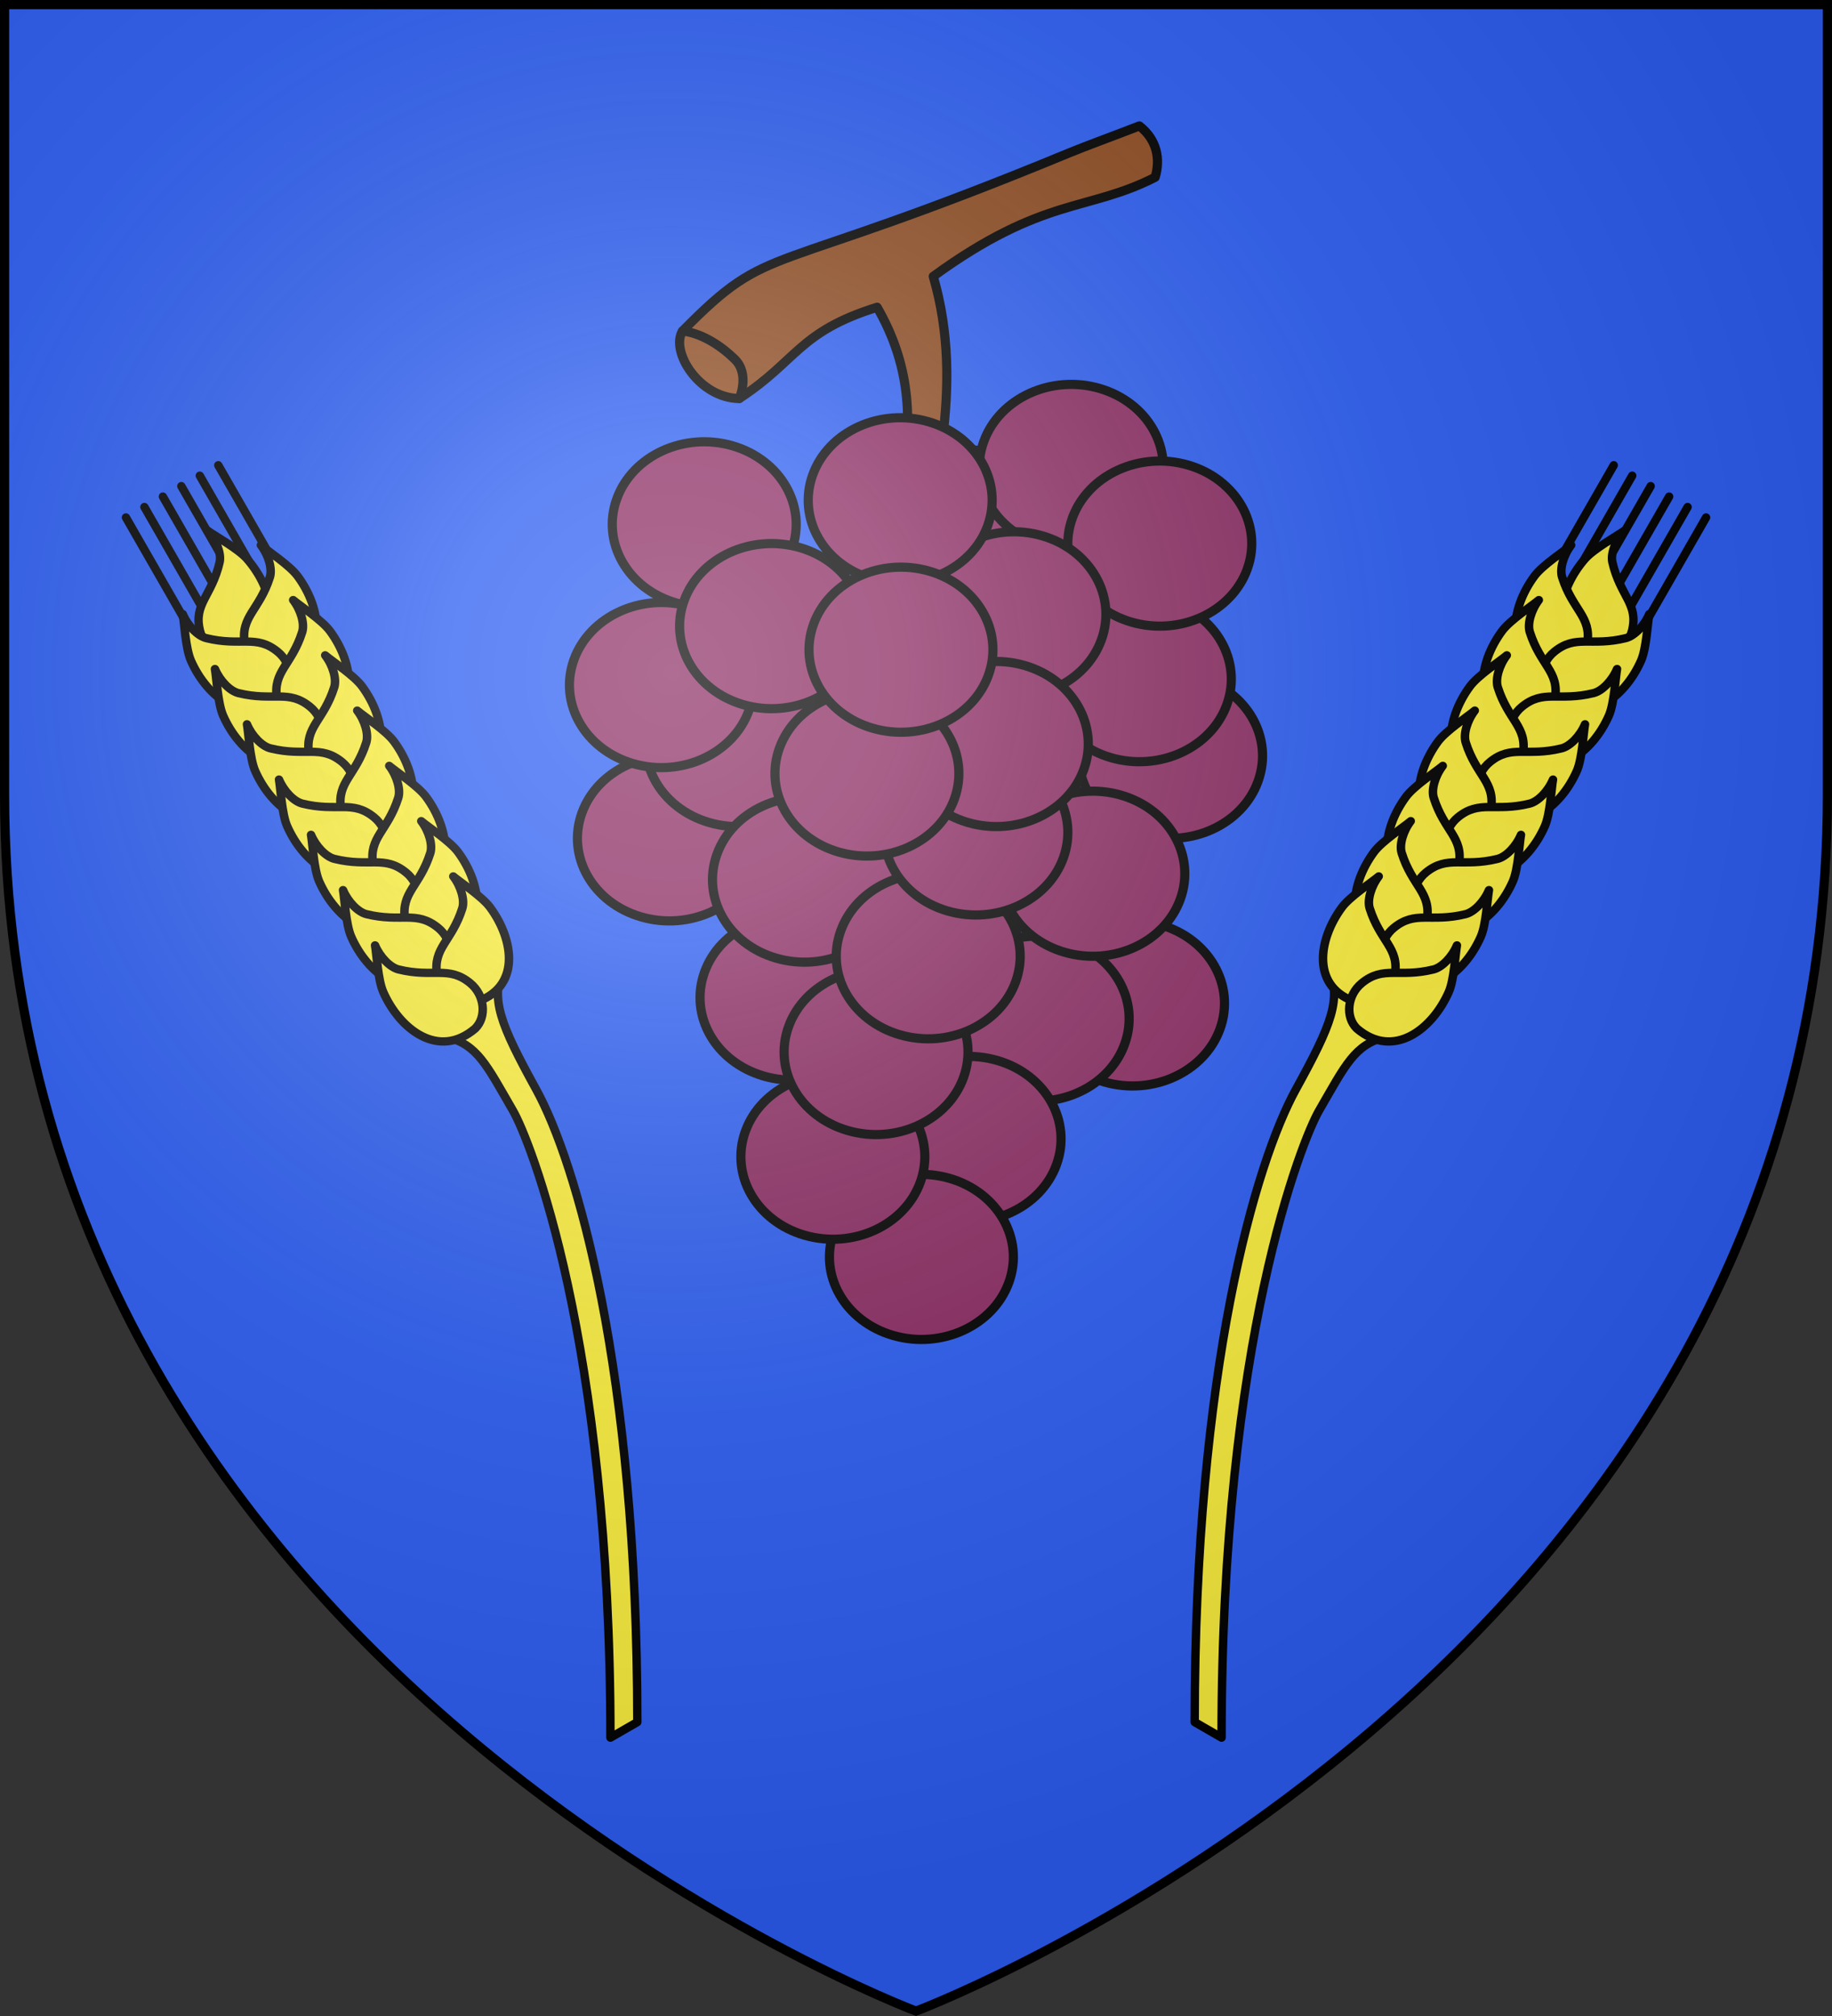 <svg xmlns="http://www.w3.org/2000/svg" xmlns:xlink="http://www.w3.org/1999/xlink" width="600" height="660" viewBox="-300 -300 600 660"><rect x="-300" y="-300" width="600" height="660" fill="#333333" stroke="none"/><radialGradient id="c" cx="-80" cy="-80" r="405" gradientUnits="userSpaceOnUse"><stop offset="0" stop-color="#fff" stop-opacity=".31"/><stop offset=".19" stop-color="#fff" stop-opacity=".25"/><stop offset=".6" stop-color="#6b6b6b" stop-opacity=".125"/><stop offset="1" stop-opacity=".125"/></radialGradient><path fill="#2b5df2" d="M-298.5-298.5h597v258.543C298.5 246.291 0 358.5 0 358.5S-298.5 246.291-298.5-39.957z"/><g id="b" stroke-width="1.05"><path d="M310.406 297.123h0l-28.851 10.857c7.794 7.694 7.034 15.03 7.054 33.355.012 11.364-10.24 84.851-78.673 203.38h10.668c60.635-105.023 77.975-177.189 78.55-205.728.52-25.77 1.847-34.83 11.252-41.864z" style="fill:#fcef3c;fill-rule:evenodd;stroke:#000;stroke-width:2.888;stroke-linecap:round;stroke-linejoin:round" transform="matrix(.825 -.476 .476 .825 -532.56 -80.597)"/><g stroke-width="1.257" transform="matrix(.686 -.396 .399 .692 -173.4 -26.321)"><path fill="none" stroke="#000" stroke-linecap="round" stroke-linejoin="round" stroke-width="3.456" d="m16.25-166.069-.122 65.434zm-8.771-.077-.12 65.434zm-8.77-.077-.121 65.434zm-8.77-.077-.121 65.434zm-8.77-.077-.122 65.434zm-8.771-.077-.12 65.433z"/><path d="M-15.417-94.33c-6.748-1.51-11.158-9.604-8.982-16.93 3.206-10.793 11.296-9.649 21.135-20.136 2.423-2.582 3.39-8.333 2.312-13.433 1.486 3.326 7.115 12.476 8.187 17.926 3.223 16.391-2.721 35.6-22.652 32.573z" style="fill:#fcef3c;fill-opacity:.991;fill-rule:evenodd;stroke:#000;stroke-width:3.456;stroke-linecap:round;stroke-linejoin:round"/><g id="a" fill="#fcef3c" stroke="#000" stroke-linecap="round" stroke-linejoin="round" stroke-width="1.976"><path d="M151.17 60.146c-3.774-1.07-5.912-5.827-4.334-9.944 2.326-6.067 6.882-5.165 12.971-10.853 1.5-1.4 2.316-4.655 1.939-7.601.692 1.945 3.476 7.343 3.834 10.49 1.077 9.46-3.197 20.247-14.41 17.908z" style="fill:#fcef3c;fill-opacity:.991;fill-rule:evenodd;stroke:#000;stroke-width:1.976;stroke-linecap:round;stroke-linejoin:round" transform="matrix(1.754 .043 .004 1.745 -268.813 -191.328)"/><path d="M148.251 65.578c3.775-1.069 5.912-5.826 4.334-9.943-2.326-6.067-6.881-5.165-12.971-10.853-1.5-1.4-2.316-4.656-1.938-7.601-.693 1.945-3.476 7.343-3.835 10.489-1.077 9.46 3.198 20.248 14.41 17.908z" style="fill:#fcef3c;fill-opacity:.991;fill-rule:evenodd;stroke:#000;stroke-width:1.976;stroke-linecap:round;stroke-linejoin:round" transform="matrix(1.754 .043 .004 1.745 -268.813 -191.328)"/></g><g fill="none" stroke="#000" stroke-linecap="round" stroke-linejoin="round" stroke-width="2.533" transform="matrix(1.368 0 0 1.361 197.451 170.898)"><use xlink:href="#a" width="100%" height="100%" transform="matrix(.732 -0 -0 .735 -144.171 -106.354)"/><use xlink:href="#a" width="100%" height="100%" transform="matrix(.732 -0 -0 .735 -144.127 -87.117)"/><use xlink:href="#a" width="100%" height="100%" transform="matrix(.732 -0 -0 .735 -144.084 -67.88)"/><use xlink:href="#a" width="100%" height="100%" transform="matrix(.732 -0 -0 .735 -144.04 -48.643)"/><use xlink:href="#a" width="100%" height="100%" transform="matrix(.732 -0 -0 .735 -143.997 -29.406)"/><use xlink:href="#a" width="100%" height="100%" transform="matrix(.732 -0 -0 .735 -143.953 -10.17)"/></g></g></g><g stroke="#000" stroke-linecap="round" stroke-linejoin="round" stroke-width="2.868"><path fill="#8e4b21" fill-rule="evenodd" d="M5.403-214.234c10.266 35.365-.61 67.99-6.168 101.303l-20.632 20.279c12.205-43.363 29.981-75.876 9.227-111.924-24.566 7.66-24.999 16.728-43.167 28.57-12.573-.156-21.643-14.725-17.788-21.107 28.275-28.701 24.099-15.68 121.026-55.748 5.373-2.22 14.156-5.396 22.031-8.466 5.501 4.269 6.667 10.353 4.946 16.074-21.12 10.788-35.075 5.996-69.475 31.019z" transform="matrix(1.046 0 0 1.046 0 14.571)"/><path fill="none" d="M-73.125-197.113s7.505.206 16.334 8.765c4.89 4.746 1.454 12.342 1.454 12.342" transform="matrix(1.046 0 0 1.046 0 14.571)"/><g fill="#8b2b62" fill-rule="evenodd"><path d="M52.326-72.147c4.902-13.567 21.131-21.001 36.253-16.608 15.122 4.393 23.415 18.951 18.526 32.522-4.89 13.57-21.115 21.03-36.261 16.63-15.145-4.4-23.42-18.977-18.518-32.544z" transform="matrix(1.046 0 0 1.046 0 14.571)"/><path d="M42.546-96.135c4.903-13.567 21.132-21.001 36.254-16.608 15.122 4.393 23.415 18.951 18.525 32.522-4.89 13.57-21.114 21.03-36.26 16.63-15.146-4.4-23.421-18.977-18.519-32.544zM-12.9-142.264c4.903-13.567 21.132-21.002 36.254-16.609 15.122 4.394 23.415 18.952 18.525 32.523-4.89 13.57-21.114 21.03-36.26 16.63-15.146-4.4-23.421-18.977-18.519-32.544zM-93.692-144.599c4.902-13.567 21.13-21.001 36.253-16.608 15.122 4.393 23.415 18.951 18.526 32.522-4.89 13.57-21.115 21.03-36.262 16.63-15.145-4.4-23.42-18.977-18.517-32.544z" transform="matrix(1.046 0 0 1.046 0 14.571)"/><path d="M21.221-162.56c4.903-13.566 21.131-21 36.253-16.608C72.597-174.775 80.89-160.216 76-146.645c-4.89 13.57-21.115 21.03-36.261 16.63-15.145-4.4-23.42-18.977-18.518-32.544z" transform="matrix(1.046 0 0 1.046 0 14.571)"/><path d="M48.944-138.571c4.903-13.567 21.131-21.002 36.254-16.609 15.122 4.393 23.415 18.952 18.525 32.522-4.89 13.571-21.114 21.03-36.261 16.63-15.145-4.4-23.42-18.976-18.518-32.543zM-104.599-46.315c4.903-13.567 21.131-21.002 36.254-16.609 15.122 4.393 23.415 18.952 18.525 32.522-4.89 13.57-21.114 21.03-36.261 16.63-15.145-4.4-23.42-18.977-18.518-32.543z" transform="matrix(1.046 0 0 1.046 0 14.571)"/><path d="M-83.273-75.84c4.902-13.566 21.131-21.001 36.253-16.608 15.122 4.393 23.415 18.952 18.526 32.522-4.89 13.57-21.115 21.03-36.261 16.63-15.145-4.4-23.42-18.977-18.518-32.543z" transform="matrix(1.046 0 0 1.046 0 14.571)"/><path d="M-107.097-94.288c4.902-13.567 21.131-21.002 36.253-16.609 15.123 4.393 23.415 18.952 18.526 32.522-4.89 13.571-21.115 21.03-36.261 16.63-15.145-4.4-23.42-18.976-18.518-32.543zM3.277-116.43c4.903-13.567 21.132-21.001 36.254-16.608 15.122 4.393 23.415 18.951 18.525 32.522-4.89 13.57-21.114 21.03-36.26 16.63-15.146-4.4-23.421-18.977-18.519-32.544z" transform="matrix(1.046 0 0 1.046 0 14.571)"/><path d="M-72.61-112.74c4.902-13.567 21.13-21.002 36.253-16.609 15.122 4.394 23.415 18.952 18.525 32.523-4.89 13.57-21.114 21.03-36.26 16.63-15.146-4.4-23.421-18.977-18.519-32.544zM-32.337-152.128c4.903-13.567 21.131-21.001 36.254-16.608s23.415 18.951 18.525 32.522c-4.89 13.57-21.115 21.03-36.261 16.63-15.145-4.4-23.42-18.977-18.518-32.544zM40.414 5.347C45.317-8.22 61.545-15.655 76.668-11.261 91.79-6.868 100.083 7.69 95.193 21.26c-4.89 13.57-21.115 21.03-36.261 16.63-15.145-4.4-23.42-18.977-18.518-32.544z" transform="matrix(1.046 0 0 1.046 0 14.571)"/><path d="M10.558 10.118C15.461-3.45 31.69-10.884 46.812-6.491c15.122 4.393 23.415 18.952 18.525 32.523-4.89 13.57-21.114 21.03-36.26 16.63-15.146-4.4-23.421-18.977-18.519-32.544z" transform="matrix(1.046 0 0 1.046 0 14.571)"/><path d="M27.984-35.246c4.903-13.567 21.132-21.002 36.254-16.609 15.122 4.393 23.415 18.952 18.526 32.523-4.89 13.57-21.115 21.03-36.262 16.63-15.145-4.4-23.42-18.977-18.518-32.544zM-66.213 3.504c4.902-13.567 21.131-21.002 36.253-16.609C-14.837-8.712-6.545 5.847-11.434 19.417c-4.89 13.571-21.115 21.03-36.261 16.63-15.145-4.4-23.42-18.976-18.518-32.543z" transform="matrix(1.046 0 0 1.046 0 14.571)"/><path d="M-62.314-33.4C-57.41-46.967-41.182-54.4-26.06-50.008c15.122 4.393 23.415 18.951 18.525 32.522-4.89 13.57-21.114 21.03-36.26 16.63-15.146-4.4-23.421-18.977-18.519-32.544zM-10.767 47.787c4.902-13.567 21.131-21.002 36.253-16.609C40.61 35.571 48.901 50.13 44.012 63.7 39.122 77.271 22.897 84.73 7.75 80.33c-15.145-4.4-23.42-18.976-18.518-32.543z" transform="matrix(1.046 0 0 1.046 0 14.571)"/><path d="M-25.695 84.69C-20.792 71.123-4.564 63.69 10.56 68.082c15.122 4.393 23.415 18.951 18.525 32.522-4.89 13.57-21.115 21.03-36.261 16.63-15.145-4.4-23.42-18.977-18.518-32.544z" transform="matrix(1.046 0 0 1.046 0 14.571)"/><path d="M-53.418 53.32c4.903-13.567 21.132-21.002 36.254-16.609C-2.042 41.104 6.25 55.663 1.36 69.234c-4.89 13.57-21.114 21.03-36.26 16.63-15.146-4.4-23.421-18.977-18.519-32.544z" transform="matrix(1.046 0 0 1.046 0 14.571)"/><path d="M-39.89 20.556C-34.989 6.989-18.76-.446-3.638 3.947 11.485 8.34 19.778 22.9 14.888 36.47 9.998 50.04-6.226 57.5-21.372 53.1c-15.146-4.4-23.421-18.976-18.519-32.543z" transform="matrix(1.046 0 0 1.046 0 14.571)"/><path d="M-23.562-9.412C-18.66-22.979-2.431-30.414 12.69-26.02 27.814-21.627 36.106-7.07 31.217 6.502c-4.89 13.57-21.115 21.03-36.261 16.63-15.145-4.4-23.42-18.977-18.518-32.544z" transform="matrix(1.046 0 0 1.046 0 14.571)"/><path d="M9.86-15.625C-5.258-20.03-13.537-34.595-8.635-48.162-3.732-61.729 12.497-69.163 27.62-64.77 42.74-60.377 51.034-45.82 46.144-32.248c-4.89 13.57-21.11 21.018-36.237 16.636" transform="matrix(1.046 0 0 1.046 0 14.571)"/><path d="M-2.237-75.84C2.666-89.405 18.895-96.84 34.017-92.447c15.122 4.393 23.415 18.952 18.525 32.522-4.89 13.57-21.114 21.03-36.26 16.63C1.135-47.696-7.14-62.273-2.238-75.84z" transform="matrix(1.046 0 0 1.046 0 14.571)"/><path d="M-42.755-66.614c4.902-13.566 21.131-21.001 36.253-16.608C8.621-78.83 16.913-64.271 12.024-50.7 7.134-37.13-9.091-29.67-24.237-34.07c-15.145-4.4-23.42-18.977-18.518-32.544z" transform="matrix(1.046 0 0 1.046 0 14.571)"/><path d="M-32.093-105.36c4.903-13.567 21.132-21.002 36.254-16.609 15.122 4.393 23.415 18.952 18.525 32.522-4.89 13.57-21.114 21.03-36.26 16.63-15.146-4.4-23.421-18.977-18.519-32.544z" transform="matrix(1.046 0 0 1.046 0 14.571)"/></g></g><use xlink:href="#b" width="100%" height="100%" transform="matrix(-1 0 0 1 0 0)"/><path fill="url(#c)" d="M-298.5-298.5h597v258.543C298.5 246.291 0 358.5 0 358.5S-298.5 246.291-298.5-39.957z"/><path fill="none" stroke="#000" stroke-width="3" d="M-298.5-298.5h597v258.503C298.5 246.206 0 358.398 0 358.398S-298.5 246.206-298.5-39.997z"/></svg>